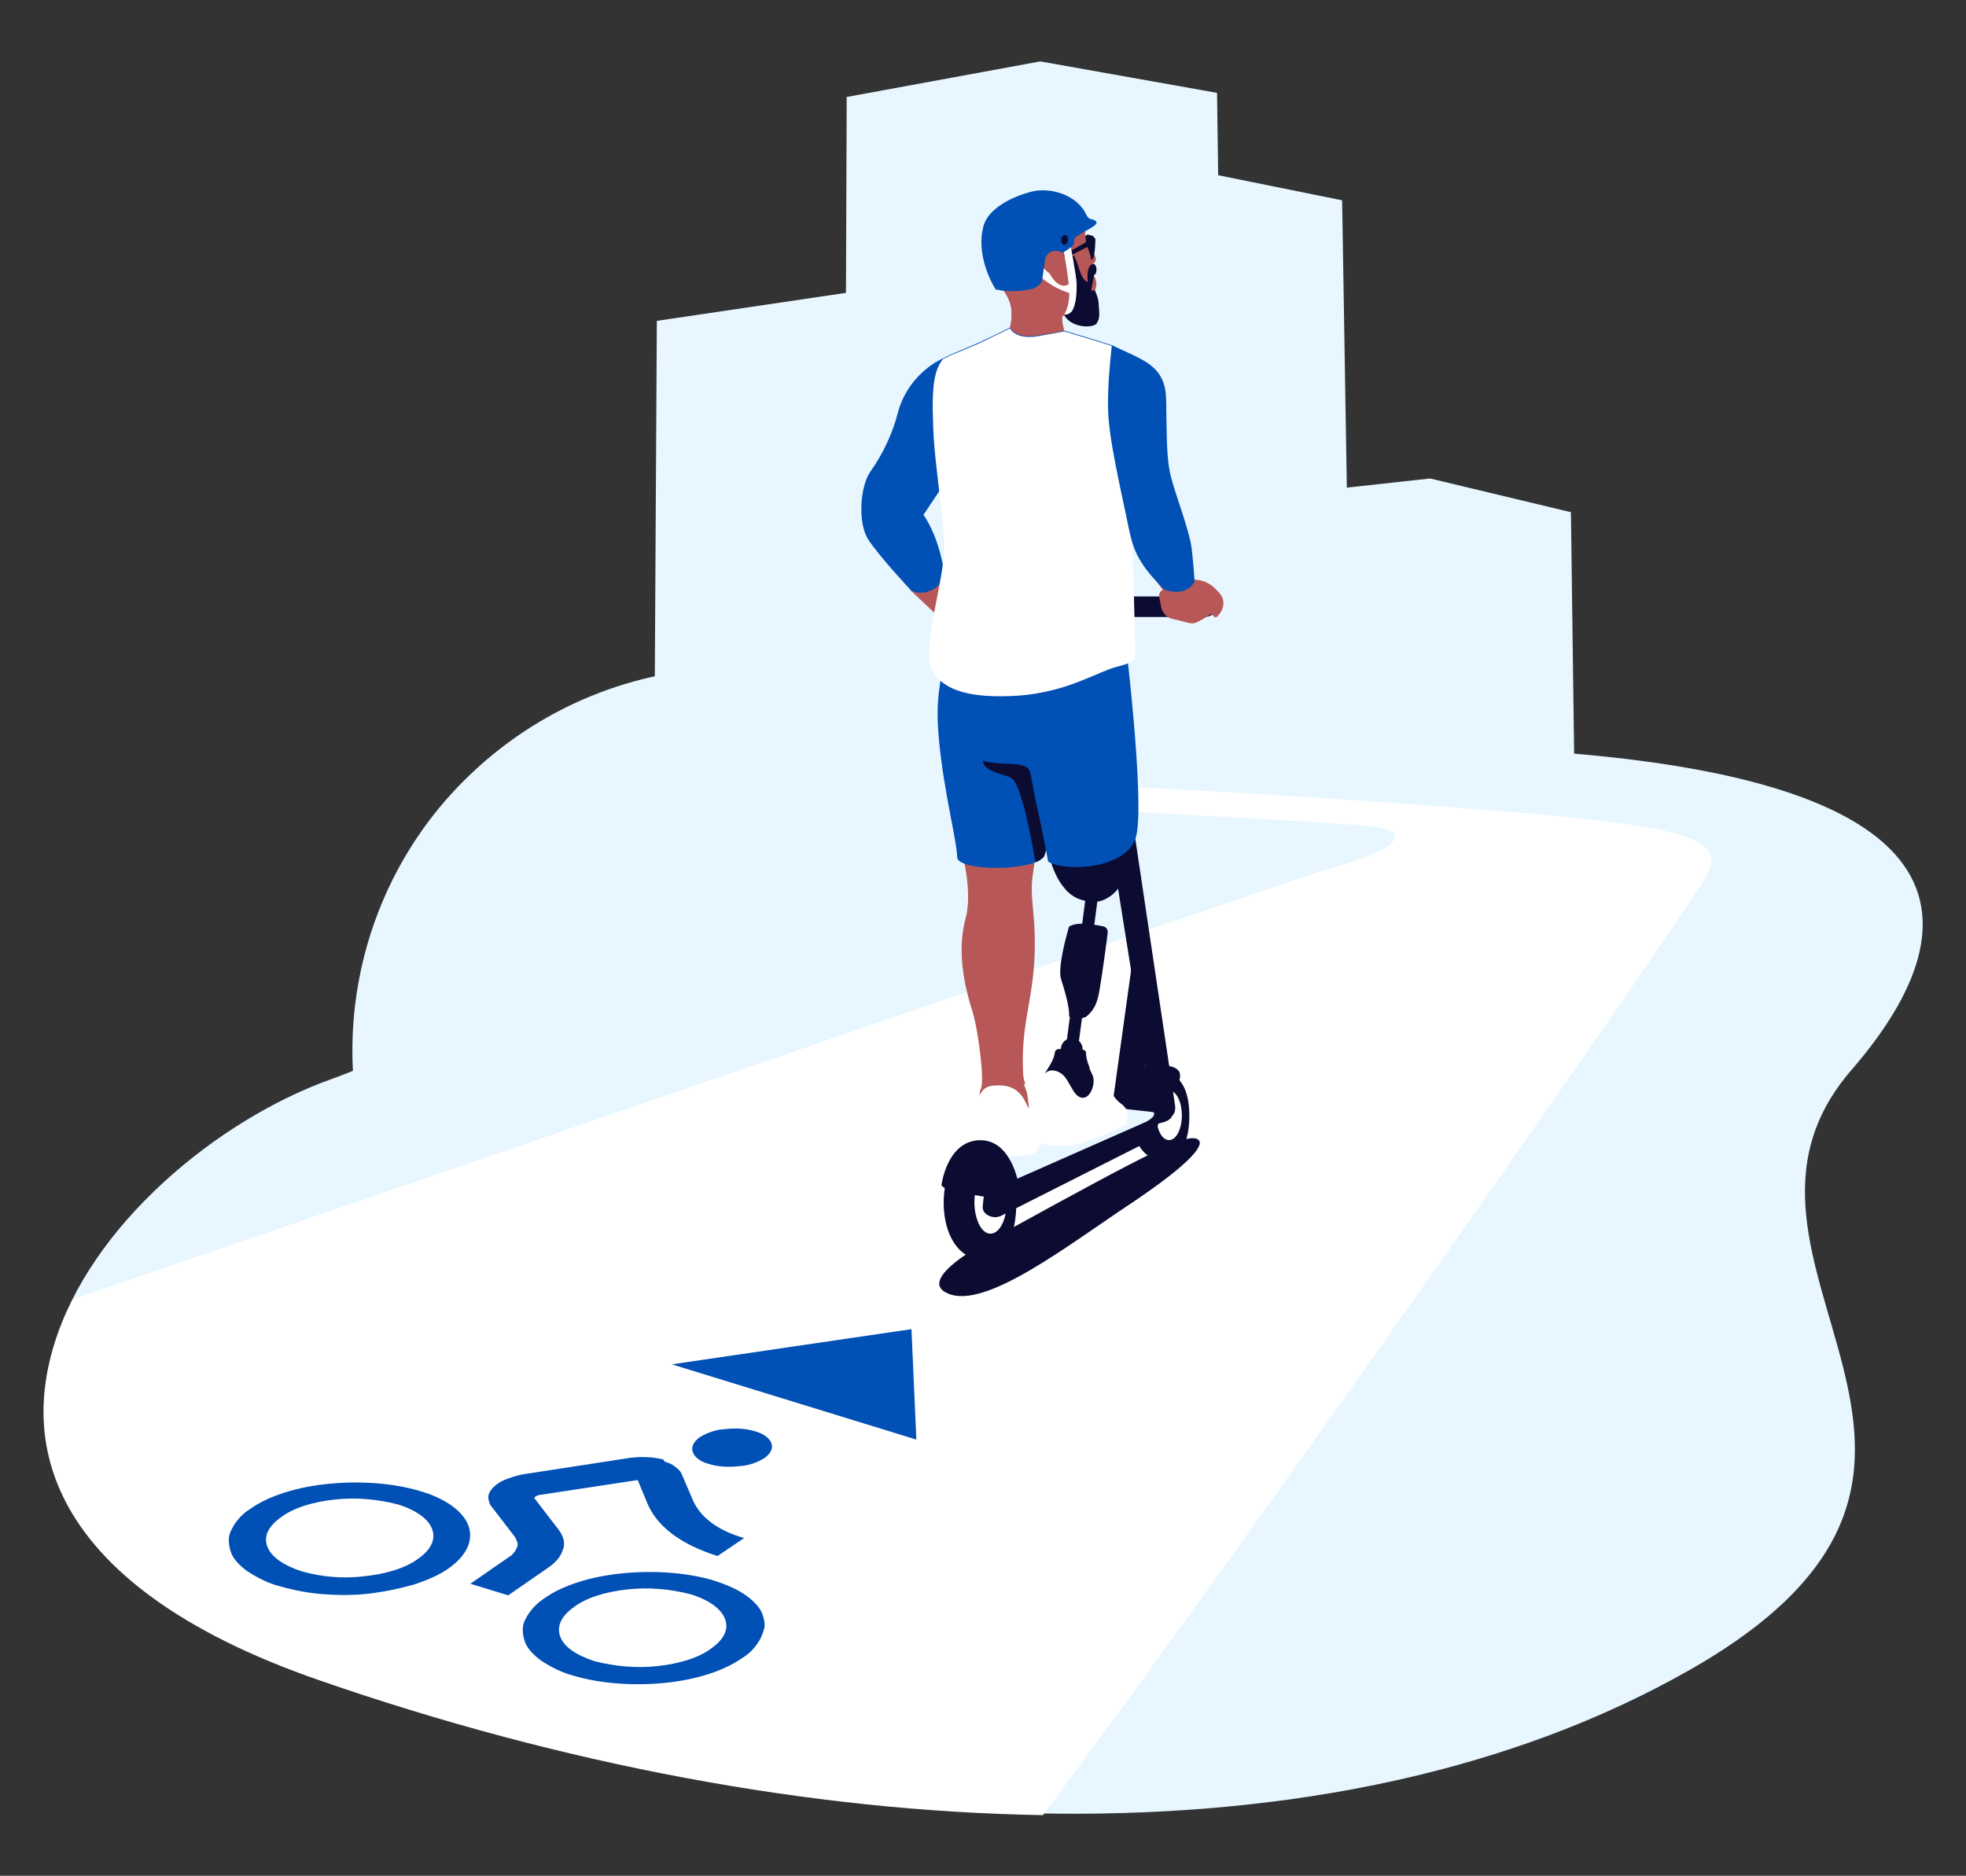 <?xml version="1.0" encoding="utf-8"?>
<!-- Generator: Adobe Illustrator 26.0.1, SVG Export Plug-In . SVG Version: 6.00 Build 0)  -->
<svg version="1.1" id="Layer_1" xmlns="http://www.w3.org/2000/svg" xmlns:xlink="http://www.w3.org/1999/xlink" x="0px" y="0px"
	 viewBox="0 0 525 501" style="enable-background:new 0 0 525 501;" xml:space="preserve">
<rect x="0" y="0" width="525" height="501" fill="#333333" stroke="none"/>
<style type="text/css">
	.st0{fill:#E7F6FF;}
	.st1{fill:#FFFFFF;}
	.st2{fill:#0C0B31;}
	.st3{fill:#B75757;}
	.st4{fill:#0050B5;}
</style>
<path class="st0" d="M421.7,302.8l-2.2-166l-37.6-9l-41.1,4.5v196.1L421.7,302.8z"/>
<path class="st0" d="M362.1,278.9l-3.7-225.4l-33.1-6.7l-0.3-22l-47.2-8.4l-51.7,9.5l-0.2,53.8l-35,5.1l-0.5,123.3"/>
<path class="st0" d="M294.8,68L175.4,85.7L173.9,349l208.2,8.2"/>
<path class="st0" d="M336.1,151.7c-14.4,0-28.6,3.9-40.9,11.4c-7.5-7.2-17.7-11.4-28.3-11.4c-9.2,0-18.1,3.1-25.2,8.8
	c-7.2,5.6-12.2,13.6-14.5,22.5c-10-3.1-20.2-4.7-30.7-4.7c-27.1,0-53.1,10.8-72.4,30c-19.3,19.1-30,45.3-30,72.3
	c0,13.5,2.7,26.8,7.9,39.2c5.1,12.4,12.7,23.8,22.2,33.2c19.3,19.1,45.3,30,72.4,30c23.6,0,46.6-8.2,64.9-23.1
	c18.3-14.9,30.8-35.6,35.6-58.8c11.9,6.7,25.4,10.3,39,10.3c21.2,0,41.6-8.4,56.5-23.4c14.9-14.9,23.4-35.3,23.4-56.4
	c0-21.2-8.3-41.4-23.4-56.4C377.5,160.1,357.3,151.7,336.1,151.7z"/>
<path class="st0" d="M494.4,285.8c34.7-40.1,33.1-81.3-101-86.1c-34.7,0.3-15.9,5.4-17.2,6.5c-10-0.8-20.7-1.6-32.6-2.4
	c-87.3-6.1-212.6,69.2-254.8,84.3C26.5,310.2-45.7,401.8,85,447.8c132.6,45.9,271.4,52.4,366.6-2
	C546.9,391.3,449.9,337.2,494.4,285.8z"/>
<path class="st1" d="M388.9,215.7c-63.7-4.8-97-5.9-97-5.9l2.4,6.6c0,0,58.3,3.1,71,4.2c13.6,1.3,6.4,6.7-8.5,10.9
	c-10,2.7-211.4,72.4-337.3,115.5c-17.8,34.7-9.3,75.8,65.8,101.8c64.9,22.5,131.3,35,193.2,36c56.2-75.1,169.5-237.8,176.8-250.2
	C461.6,223.8,452.6,220.5,388.9,215.7z"/>
<path class="st2" d="M302.2,298c0-6.7,3.2-11.9,7.1-11.9c5.9,0,8.3,5,8.3,11.9c0,6.7-2.2,12.8-8.3,11.9
	C305.4,309.1,302.2,304.8,302.2,298z"/>
<path class="st1" d="M312.2,304.5c1.9,0,3.4-2.9,3.4-6.6c0-3.5-1.4-6.6-3.4-6.6c-1.9,0-3.4,2.9-3.4,6.6S310.2,304.5,312.2,304.5z"/>
<path class="st2" d="M313.8,295.3l-20.6-138.1h-7.4l22.8,143.1l2.2-0.6c1-0.3,1.8-0.8,2.2-1.6C313.8,297.2,313.9,296.3,313.8,295.3z
	"/>
<path class="st2" d="M296.6,298.4l5.8-41.8c0,0,5.1,4.5,5.8,8.8l-3.9,33.1l-7.1,3.7L296.6,298.4z"/>
<path class="st0" d="M305.6,302.8c0,0,5.9-5.5,2.1-5.8l-12.5-1.4L255.3,312l14.6,3.5l2.2-0.6l2.4,0.6L305.6,302.8z"/>
<path class="st2" d="M292.9,86.4c-1.3,1.4-7.1,1.1-8.8-2.4c-2.6-5-2.1-4.2-2.1-4.2l9,1.3L292.9,86.4z"/>
<path class="st3" d="M270.1,88.8c0,0,1.1-3.5-0.8-10c-1.9-6.4-5.5-15.6-1.1-20.7c4.5-5.1,12.2-5.8,17.2-3.4c5,2.4,4,8.2,4.5,9.6
	c0.5,1.4,2.7,3.5,2.7,4.7c0.2,1.1-1.1,1.8-1.1,1.8s0.6,4.2,0.8,6.7c0.2,2.7,0,4.8-2.7,5.8c-2.7,0.8-4.5-0.3-5.6,0.6
	c-1.1,1,0.8,6.4,0.8,6.4L270.1,88.8z"/>
<path class="st3" d="M269.6,87.7c0.6-1.9,0.5-3.5,0.5-4.5c-0.2-4.5-3.5-6.4-5.1-11.2c-1.1-3.5-2.6-16.9,10.6-18.1
	c14-1.4,14,9.8,13.6,12.8c-0.3,3.1,2.2,6.6,2.2,6.6s0.3,5.1,0.2,7.2c-0.2,1.4-3.9,2.7-6.6,3.4c-0.6,0.2-1.1,0.3-1.4,0.8
	c-0.3,0.5-0.6,1-0.6,1.6c-0.2,2.4-0.3,3.1,1.9,3.5c2.1,0.5,3,0.8,3,0.8s-1.1,8.8-9.2,9c-2.1,0-4.2-0.5-5.9-1.6
	c-5-2.7-6.3-7.7-4.7-8.3c0.3-0.2,0.8-0.5,1-0.6C269.3,88.5,269.5,88,269.6,87.7z"/>
<path class="st3" d="M292.4,77.6c0.5-1.3,0.6-2.7-0.3-3.9c-1-1.1-2.4,5.1-2.4,5.1L292.4,77.6z"/>
<path class="st3" d="M291.6,80.3c-0.2,1.4-3.9,2.7-6.6,3.4c-0.6,0.2-1.1,0.3-1.4,0.8c-0.3,0.5-0.6,1-0.6,1.6
	c-0.2,2.4-0.3,3.1,1.9,3.5c2.1,0.5,3,0.8,3,0.8s-1.1,8.8-9.2,9c-2.1,0-4.2-0.5-5.9-1.6c-5-2.7-6.3-7.7-4.7-8.3
	c0.3-0.2,0.8-0.3,1-0.6c0.3-0.3,0.5-0.6,0.6-1.1c0.6-1.9,0.5-3.5,0.5-4.5c0-1.1-0.3-2.2-0.8-3.4c-0.6-1.4-1.6-2.7-2.4-4
	c-0.8-1.1-1.4-2.6-1.9-3.9c-1.1-3.5-2.6-16.9,10.6-18.1c6.9-0.6,10.8,1.6,12.8,4.7c0.6,0.8-0.3,1.6,0,2.6c0.6,1.8,0.8,3.9,0.6,5.8
	c-0.3,3.1,2.6,6.6,2.6,6.6S291.8,78.2,291.6,80.3z"/>
<path class="st2" d="M289.7,63.1l0.3-0.2c0.2-0.2,0.3-0.2,0.3-0.2c0.2,0,0.3,0,0.5,0l0.6,0.2c0.3,0,0.5,0.2,0.6,0.3
	c0.2,0.2,0.3,0.3,0.5,0.6c0,0.2,0,0.3,0,0.5c0,1-0.2,5.1-1,5.1C290.5,69.5,289.7,63.1,289.7,63.1z"/>
<path class="st3" d="M291.6,70.7l-3.4-3.5l-0.6-0.6l-0.3-3.9l2.4-1.1c0,0,0.2,1.6,0.3,2.9c0,0.5,0.2,1,0.3,1.3
	C291,67.4,291.5,69,291.6,70.7z"/>
<path class="st2" d="M286.2,68.1c0.2,0,0.5,0.2,0.6,0.3c0.2,0.2,0.3,0.3,0.3,0.5c0.6,1.1,1.1,3.4,1.8,4.8c0.8,1.6,1.6,1.6,1.6,1.6
	s-0.6-3.9,1.1-4.7c1.1-0.5,1.4,1.3,1.1,2.2c0,0.2-0.2,0.3-0.3,0.5c-0.2,0.2-0.3,0.2-0.5,0.3c0,0-0.6,0-0.6,2.4c-0.2,2.6,1,1.4,1,1.4
	c0.6,1.3,1.1,2.6,1.1,4c0.2,2.4,0.6,5.3-1.9,5.3c-2.4,0-6.3-3.1-6.3-3.1L286.2,68.1z"/>
<path class="st2" d="M291,64.1l-8.7,5l0.3,0.8l8.5-4.3v-1.4H291z"/>
<path class="st1" d="M276,68.7c0,0,4.5,5.9,9.5,7.4l0.3,2.2c0,0-5.3-1.1-10.4-6.7L276,68.7z"/>
<path class="st3" d="M284.6,68.6c-1.1-1.1-4.2-1.4-4.8,1.4c-0.6,3.2,3.5,8.2,5.8,5.6"/>
<path class="st1" d="M283.3,63.3c0,0,2.1,10,2.2,14.3c0.2,4.3-1.3,6.4-1.3,6.4h0.2c0.3,0,0.6,0,1-0.2c0.3-0.2,0.5-0.3,0.8-0.6
	c1.4-2.2,1.3-5.8,1.3-7.5c0-1.8-2.1-12.7-2.1-12.7L283.3,63.3z"/>
<path class="st4" d="M266.6,77.4c1.6,0.5,5.9,0.6,9.2-0.3c0.6-0.2,1.3-0.6,1.8-1.1c0.5-0.5,0.8-1.3,0.8-1.9l0.5-3.5
	c0.2-4.3,3.5-3.7,4.2-3.4c0.2,0.2,0.5,0.2,0.6,0.2c0.2,0,0.5,0,0.6-0.2l1.9-1.3c0.2-0.2,0.3-0.2,0.3-0.3c0.2-0.2,0.2-0.3,0.2-0.5
	l0.3-1.6c1-0.6,1.9-1.3,2.9-1.8c1.9-1.1,4.7-2.4,1.4-3.2c-0.3,0-0.5-0.2-0.6-0.3c-0.2-0.2-0.3-0.3-0.5-0.6
	c-2.4-5.6-9.8-7.7-14.8-6.4c-5.1,1.3-11.6,4.5-12.8,9.3c-1.9,7.2,1.9,14.6,3.1,16.5c0.2,0.2,0.2,0.3,0.3,0.5
	C266.2,77.2,266.4,77.4,266.6,77.4z"/>
<path class="st2" d="M285.2,64.1c0-0.6-0.3-1.3-0.8-1.3c-0.5,0-1,0.5-1,1.3c0,0.6,0.3,1.3,0.8,1.3C284.7,65.4,285.2,64.7,285.2,64.1
	z"/>
<path class="st2" d="M292.3,72.6l-0.2,1.1c0,0-0.6,4.5-1.4,5c-0.8,0.5,1.1-6.4,1.1-6.4L292.3,72.6z"/>
<path class="st2" d="M284.4,281.5l3.2,0.5l5.5-41.7l-3.2-0.5L284.4,281.5z"/>
<path class="st2" d="M279.7,226.6c1,4.8,2.6,8.5,4.8,10.9c0.8,1,1.9,1.8,3.1,2.4c1.1,0.5,2.4,0.8,3.9,1c3.2,0.2,6.1-1.8,8-4.8
	c1.8-3.2,2.6-6.9,1.9-10.4c0,0-1.9-18.1-3.4-18.3c-1.6-0.2-10.6,1.3-14.9,1.8C275.4,209.7,279.7,226.6,279.7,226.6z"/>
<path class="st2" d="M289,271.9c0.3,0,0.6-0.2,1-0.3c2.2-1.8,3.1-3.7,3.7-7.7c0.6-3.4,1.8-12.2,2.1-14.8c0-0.3,0-0.8-0.3-1.1
	c-0.2-0.3-0.5-0.5-1-0.6c-1.4-0.3-2.7-0.5-4.2-0.6c-2.4-0.3-3.9,0.2-4.5,0.5c-0.2,0-0.3,0.2-0.3,0.3c-0.2,0.2-0.2,0.3-0.2,0.5
	c-0.5,1.8-3,10.6-1.9,13.6c1.1,3.4,2.1,7.1,2.1,9.2c0,0.2,0,0.3,0,0.5c0,0.2,0.2,0.2,0.3,0.3h0.2C286.8,271.9,287.9,271.9,289,271.9
	z"/>
<path class="st2" d="M286.2,283.1c1.6,0,2.9-1.3,2.9-2.9c0-1.6-1.3-2.9-2.9-2.9c-1.6,0-2.9,1.3-2.9,2.9
	C283.3,281.8,284.6,283.1,286.2,283.1z"/>
<path class="st2" d="M277.3,294.8h21c0,0-8-7.1-8.3-13.5c0-0.2,0-0.5-0.2-0.6c-0.2-0.2-0.3-0.3-0.5-0.3c-2.2-0.3-4.5-0.3-6.7-0.2
	c-0.2,0-0.5,0.2-0.6,0.3c-0.2,0.2-0.3,0.3-0.3,0.6c-0.6,3.7-3.1,4.5-4,9.8L277.3,294.8z"/>
<path class="st1" d="M286.3,305.9c-0.5,0.2-1.1,0.2-1.6,0.2c-5.6-0.2-6.9-0.2-7.4-2.2c-0.5-2.2-1.3-10.3,0-14.1
	c1.3-3.9,3.4-4.7,5.9-3.2s3.2,6.4,5.8,6.6c2.4,0.2,3.7-4.3,2.7-6.1l-0.8-1.8c0,0,1.4-0.8,3.5,2.4c2.1,3.1,2.7,5.5,5,7.1
	c2.4,1.8,1.6,3.7,1.6,5.1C301.1,300.9,289.5,305.3,286.3,305.9z"/>
<path class="st3" d="M276.4,300.1l-16.5-1h-0.3l0.5-3.7c0.3-1.6,1-3.1,1.8-4.5c1.1-1.8-0.6-15.4-2.2-20.7c-3.2-10.1-3.7-18-1.8-25.1
	c1.9-7.1-1.1-17.8-1.1-17.8c-5.1-19.4,0-25.1,0-25.1s23.3-5.8,23.1,4.2c-0.2,7.4-2.4,14.5-4.2,27.9c-0.5,3.9,0.2,8.2,0.5,12.7
	c1,18.5-3.7,23.9-3,39.3c0,1.3,0.3,2.6,0.8,3.7c0.3,0.8,1.1,2.1,1.3,2.9c0.5,1.9,0.2,3.2,1.1,4.5
	C276.4,298.2,276.4,299.2,276.4,300.1z"/>
<path class="st1" d="M278.3,300.1c0,1.8-0.2,3.5-0.3,5.1c0,0.8-0.5,1.4-1,2.1c-0.5,0.6-1.3,1-2.1,1.1c-1,0.2-2.1,0.3-3.2,0.3
	c-5.5,0.5-12.4-0.3-12.7-2.7c-0.2-1.4,0.2-4.2,0.6-7.1c0.3-1.8,0.8-3.5,1.4-5.1c1.4-3.7,3.1-3.9,5.9-3.9c6.4,0,7.1,5.8,7.9,6.1
	c-0.2-1.4-0.3-2.9-0.6-4.3c-0.3-0.8-0.5-1.4-0.8-2.2c0,0,1.9,0.3,3.5,3.1c0.6,1.1,1,2.9,1.1,4.8
	C278.3,298.2,278.3,299.2,278.3,300.1z"/>
<path class="st2" d="M291.3,159.3h30.2c4.8,0,4.2,5.5,0,5.5h-29.2L291.3,159.3z"/>
<path class="st4" d="M279.3,227.1c-0.2,0.6-0.3,1.3-0.6,1.8c-0.6,0.6-1.3,1.1-2.2,1.4c-6.1,2.4-20.9,1.9-20.9-1.4
	c0-3.9-3.5-17.2-4.8-30.7c-1.3-13.5,0.8-14.1,1.3-27l28.9,16.9C280.9,187.9,281.7,218.7,279.3,227.1z"/>
<path class="st4" d="M279.9,230.1c3.7,2.7,20.7,2.4,23.4-6.4c2.7-8.8-3.2-56.4-3.2-56.4s-34.7,3.1-41.3,3.4
	c-6.6,0.3-2.6,18.5,2.2,23.6c4.8,5.1,12.4,9.3,14.5,16.2C277.6,217.3,279.9,230.1,279.9,230.1z"/>
<path class="st1" d="M264.6,296.3c0,0,1.9-6.4,0.5-5.9c-1.3,0.3-0.8,0.2-2.6,3.1c-1.6,2.9-0.8-2.2-0.8-2.2s-2.1,0-2.6,2.7
	c-0.5,2.9-0.6,10.9,0,12.4c0.8,1.6,6.9-2.2,6.9-2.2L264.6,296.3z"/>
<path class="st3" d="M244.1,146.6c0,0-3.1,7.9-0.8,11.2l7.5,7.1l7.1-5.1l-5.6-6.3L244.1,146.6z"/>
<path class="st4" d="M297.2,92.3c-5.6-1.8-13-4-13-4s-1.1,0.5-7.1,1.3c-5.9,1-7.4-2.1-7.4-2.1l-5.5,2.7c-5.5,2.7-10.4,4.2-14.6,6.7
	c-4.8,3.1-8.3,7.7-9.8,13.2c-1.4,5.6-4,11.1-7.4,15.9c-2.7,3.9-3.4,13.5-0.6,18c2.7,4.3,11.4,13.6,11.4,13.6c2.2,1.6,7.9,0.6,9-4.2
	c-1.4-10.3-5.6-15.9-5.6-15.9l11.2-16.7L297.2,92.3z"/>
<path class="st1" d="M298.2,178.1c-5.1,1.3-13,6.7-26.2,7.7c-12.8,0.8-19.7-1.3-23-6.4c-3.2-5.1,2.9-23.6,3.1-32.3
	c0.2-4.5-0.6-10-1.3-15.9c-0.6-5.5-1.4-11.4-1.6-17.2c-0.5-12,0.5-15.3,2.6-18.1c3.7-1.9,7.9-3.2,12.4-5.5l5.5-2.7
	c0,0,1.4,3.1,7.4,2.1c5.9-1,7.1-1.3,7.1-1.3s7.4,2.2,13,4c0,0,0.2,4.2,0,10.3c-0.2,6.1,2.2,21.5,3.9,28.4c1.6,6.9,1.8,38.1,2.1,41.6
	C303.3,176.2,303.3,176.8,298.2,178.1z"/>
<path class="st3" d="M318.6,154.8c2.2,0,4.3,0.8,5.9,2.4c1.3,1.3,2.2,2.2,2.2,4c0,1.8-1.6,3.7-2.1,3.7c-0.6-0.2-1.1-1-1.1-1
	s-3.7,2.6-5,2.6c-1.3,0-3.2-0.8-5-1.1c-1-0.2-1.8-0.5-2.4-1.3c-0.6-0.6-1.1-1.6-1.1-2.4c-0.3-2.1-1.1-3.1,0.5-4.2
	c-2.1-2.6-2.1-3.1-2.1-3.1s8.5-1.6,9.3-3.7C318.1,152.1,318.4,153.4,318.6,154.8z"/>
<path class="st4" d="M296.9,92.2c8.3,4,14.3,5.3,14.5,14.5c0.2,9.2,0,15.7,1.3,20.7c1.3,5,4.8,14,5.5,18.9c0.6,5.1,0.8,9,0.8,9
	s-1.8,4.3-8,2.2c-7.7-7.4-8.5-11.6-9.6-16.5c-1.8-9-5.5-24.2-5.5-32.1C295.8,103.4,296.3,97.8,296.9,92.2z"/>
<path class="st2" d="M252,321.2c0-8.5,4-14.9,8.8-14.9c7.5,0,10.6,6.4,10.6,14.9c0,8.5-2.7,15.7-10.6,14.9
	C256,335.6,252,329.8,252,321.2z"/>
<path class="st1" d="M264.5,329.5c2.4,0,4.3-3.7,4.3-8.2s-1.9-8.2-4.3-8.2c-2.4,0-4.3,3.7-4.3,8.2
	C260.3,325.8,262.1,329.5,264.5,329.5z"/>
<path class="st2" d="M305.6,305.4l-38.4,19.4c-0.5,0.2-1,0.3-1.4,0.3c-1.6,0-3.4-1-3.4-2.7l0.2-1.9c0-0.5,0.2-1,0.5-1.4
	c0.3-0.5,0.6-0.8,1.1-1l41.9-18.5c3.5-1.9,1.6-2.9,1.6-2.9l1.6,0.3c0.3,1.6,0.2,3.2-0.5,4.7C308.2,303.5,307,304.8,305.6,305.4z"/>
<path class="st2" d="M264.8,320l7.9-0.6l-0.6-2.6c0,0-1.9-13.3-11.4-12.2c-8,1-9.3,12-9.3,12s2.6,2.9,7.9,2.4L264.8,320z"/>
<path class="st2" d="M306.4,282l-2.2,11.6l0.3,2.4l3.7-0.2l2.1-4L306.4,282z"/>
<path class="st2" d="M313.9,291.1c2.1-4.2,1.1-5.1,0-5.8c-2.9-1.6-8.3-0.5-9.6,3.7c-1.3,4,5.1,5.8,5.1,5.8l2.9-4.3L313.9,291.1z"/>
<path class="st2" d="M267.5,329.5c41.9-23.1,48.8-26.2,51.9-25.4c3.2,1-1.1,6.4-17.2,17.2c-16.1,10.6-38.9,28.6-49,24.2
	C243.3,341.4,267.5,329.5,267.5,329.5z"/>
<path class="st2" d="M279.3,227.1c-0.2,0.6-0.3,1.3-0.6,1.8c-0.6,0.6-1.3,1.1-2.2,1.4c-0.8-4.7-3.7-21.4-6.6-22.6
	c-1.4-0.8-7.4-1.6-7.4-4.5c3.5,1,6.9,0.6,9.3,1c1.9,0.3,3.2,0.8,3.4,2.7c0.2,0.6,1,5,1.6,8.2c0,0.2,0.2,0.3,0.2,0.6
	C277.8,219.5,278.8,224.2,279.3,227.1z"/>
<path class="st4" d="M125.1,407.5c1.4,3.9-0.5,8-5.3,11.4c-2.7,1.9-5.9,3.2-9.2,4.3c-3.9,1.1-7.7,1.9-11.7,2.4
	c-4.2,0.5-8.3,0.5-12.5,0.2c-3.9-0.3-7.7-1-11.6-2.1c-3.1-0.8-5.9-2.2-8.7-4c-2.2-1.6-3.9-3.4-4.5-5.3c-0.3-1-0.5-1.9-0.5-3.1
	c0-1,0.3-2.1,0.8-2.9c1.1-2.2,2.9-4.2,5.1-5.5c4.8-3.4,12.4-5.8,20.9-6.6c8.3-0.8,17-0.2,24.1,1.9
	C119,400.2,123.7,403.7,125.1,407.5z M97.3,421c5.8-0.6,11.1-2.2,14.4-4.7c3.4-2.4,4.7-5.1,3.7-7.9c-1-2.7-4.3-5.1-9.2-6.6
	c-5.5-1.4-11.1-1.9-16.7-1.3c-5.8,0.6-11.1,2.2-14.4,4.7c-3.4,2.4-4.8,5.1-3.7,7.9c1,2.7,4.3,5,9.2,6.6
	C85.9,421.2,91.7,421.7,97.3,421z"/>
<path class="st4" d="M243.4,355l1.3,29.5l-65.3-20.1L243.4,355z"/>
<path class="st4" d="M201.7,382.3c2.2,0.6,3.9,1.9,4.3,3.2c0.5,1.3-0.2,2.7-1.8,3.9c-2.1,1.3-4.5,2.1-6.9,2.2
	c-2.7,0.3-5.5,0.2-8-0.6c-2.4-0.6-3.9-1.9-4.3-3.2c-0.5-1.3,0.2-2.7,1.8-3.9c2.1-1.3,4.5-2.1,6.9-2.2
	C196.4,381.4,199.1,381.5,201.7,382.3z"/>
<path class="st4" d="M177.5,390.4c1,0.3,1.9,0.6,2.7,1.3c0.8,0.5,1.4,1.1,1.8,1.9l2.7,6.3c1.9,5.1,6.7,8.8,14,10.9l-7.1,4.8
	c-9.8-3.1-16.4-8-18.9-14.5l-2.4-5.8l-26.3,4c-0.2,0-0.5,0.2-0.6,0.2c-0.2,0-0.3,0.2-0.5,0.3c-0.2,0.2-0.2,0.2-0.2,0.3l0.2,0.3
	l6.3,8.2c0.6,0.8,1,1.6,1.3,2.6c0.2,1,0.2,1.9-0.2,2.7c-0.5,1.8-1.9,3.5-4.2,5l-10.4,7.2l-10.1-3.1l10.4-7.2c1-0.6,1.6-1.4,2.1-2.6
	c0.2-0.5,0.2-1,0-1.4c-0.2-0.5-0.3-0.8-0.6-1.3l-6.3-8.2c-0.3-0.3-0.5-0.8-0.6-1.3c-0.2-0.5-0.2-1-0.2-1.4c0.2-1,0.8-1.9,1.6-2.6
	c1.1-1,2.2-1.6,3.7-2.1c1.6-0.6,3.4-1.1,5.1-1.3l27.3-4.2c1.6-0.2,3.1-0.3,4.7-0.2c1.4,0,2.9,0.3,4.3,0.6L177.5,390.4z"/>
<path class="st4" d="M203.2,437.4c-1.1,2.2-2.9,4.2-5.1,5.5c-4.8,3.4-12.4,5.8-20.7,6.6c-8.3,0.8-17,0.2-24.1-1.9
	c-3.1-0.8-5.9-2.2-8.7-4c-2.2-1.6-3.9-3.4-4.5-5.3c-0.3-1-0.5-1.9-0.5-3.1c0-1,0.3-2.1,0.8-2.9c1-1.9,2.6-3.9,5.1-5.5
	c4.8-3.4,12.4-5.8,20.9-6.6c8.3-0.8,17-0.2,24.1,1.9c3.1,1,6.1,2.2,8.7,4c2.2,1.6,3.9,3.4,4.5,5.3c0.3,1,0.5,1.9,0.5,2.9
	C204.1,435.3,203.6,436.4,203.2,437.4z M175.5,445c5.8-0.6,11.1-2.2,14.4-4.7c3.4-2.4,4.8-5.1,3.7-7.9c-1-2.7-4.3-5.1-9.2-6.6
	c-5.5-1.4-11.1-1.9-16.7-1.3c-5.8,0.6-11.1,2.2-14.4,4.7c-3.4,2.4-4.7,5.1-3.7,7.9s4.3,5,9.2,6.6C164.3,445.1,170.1,445.6,175.5,445
	z"/>
</svg>
